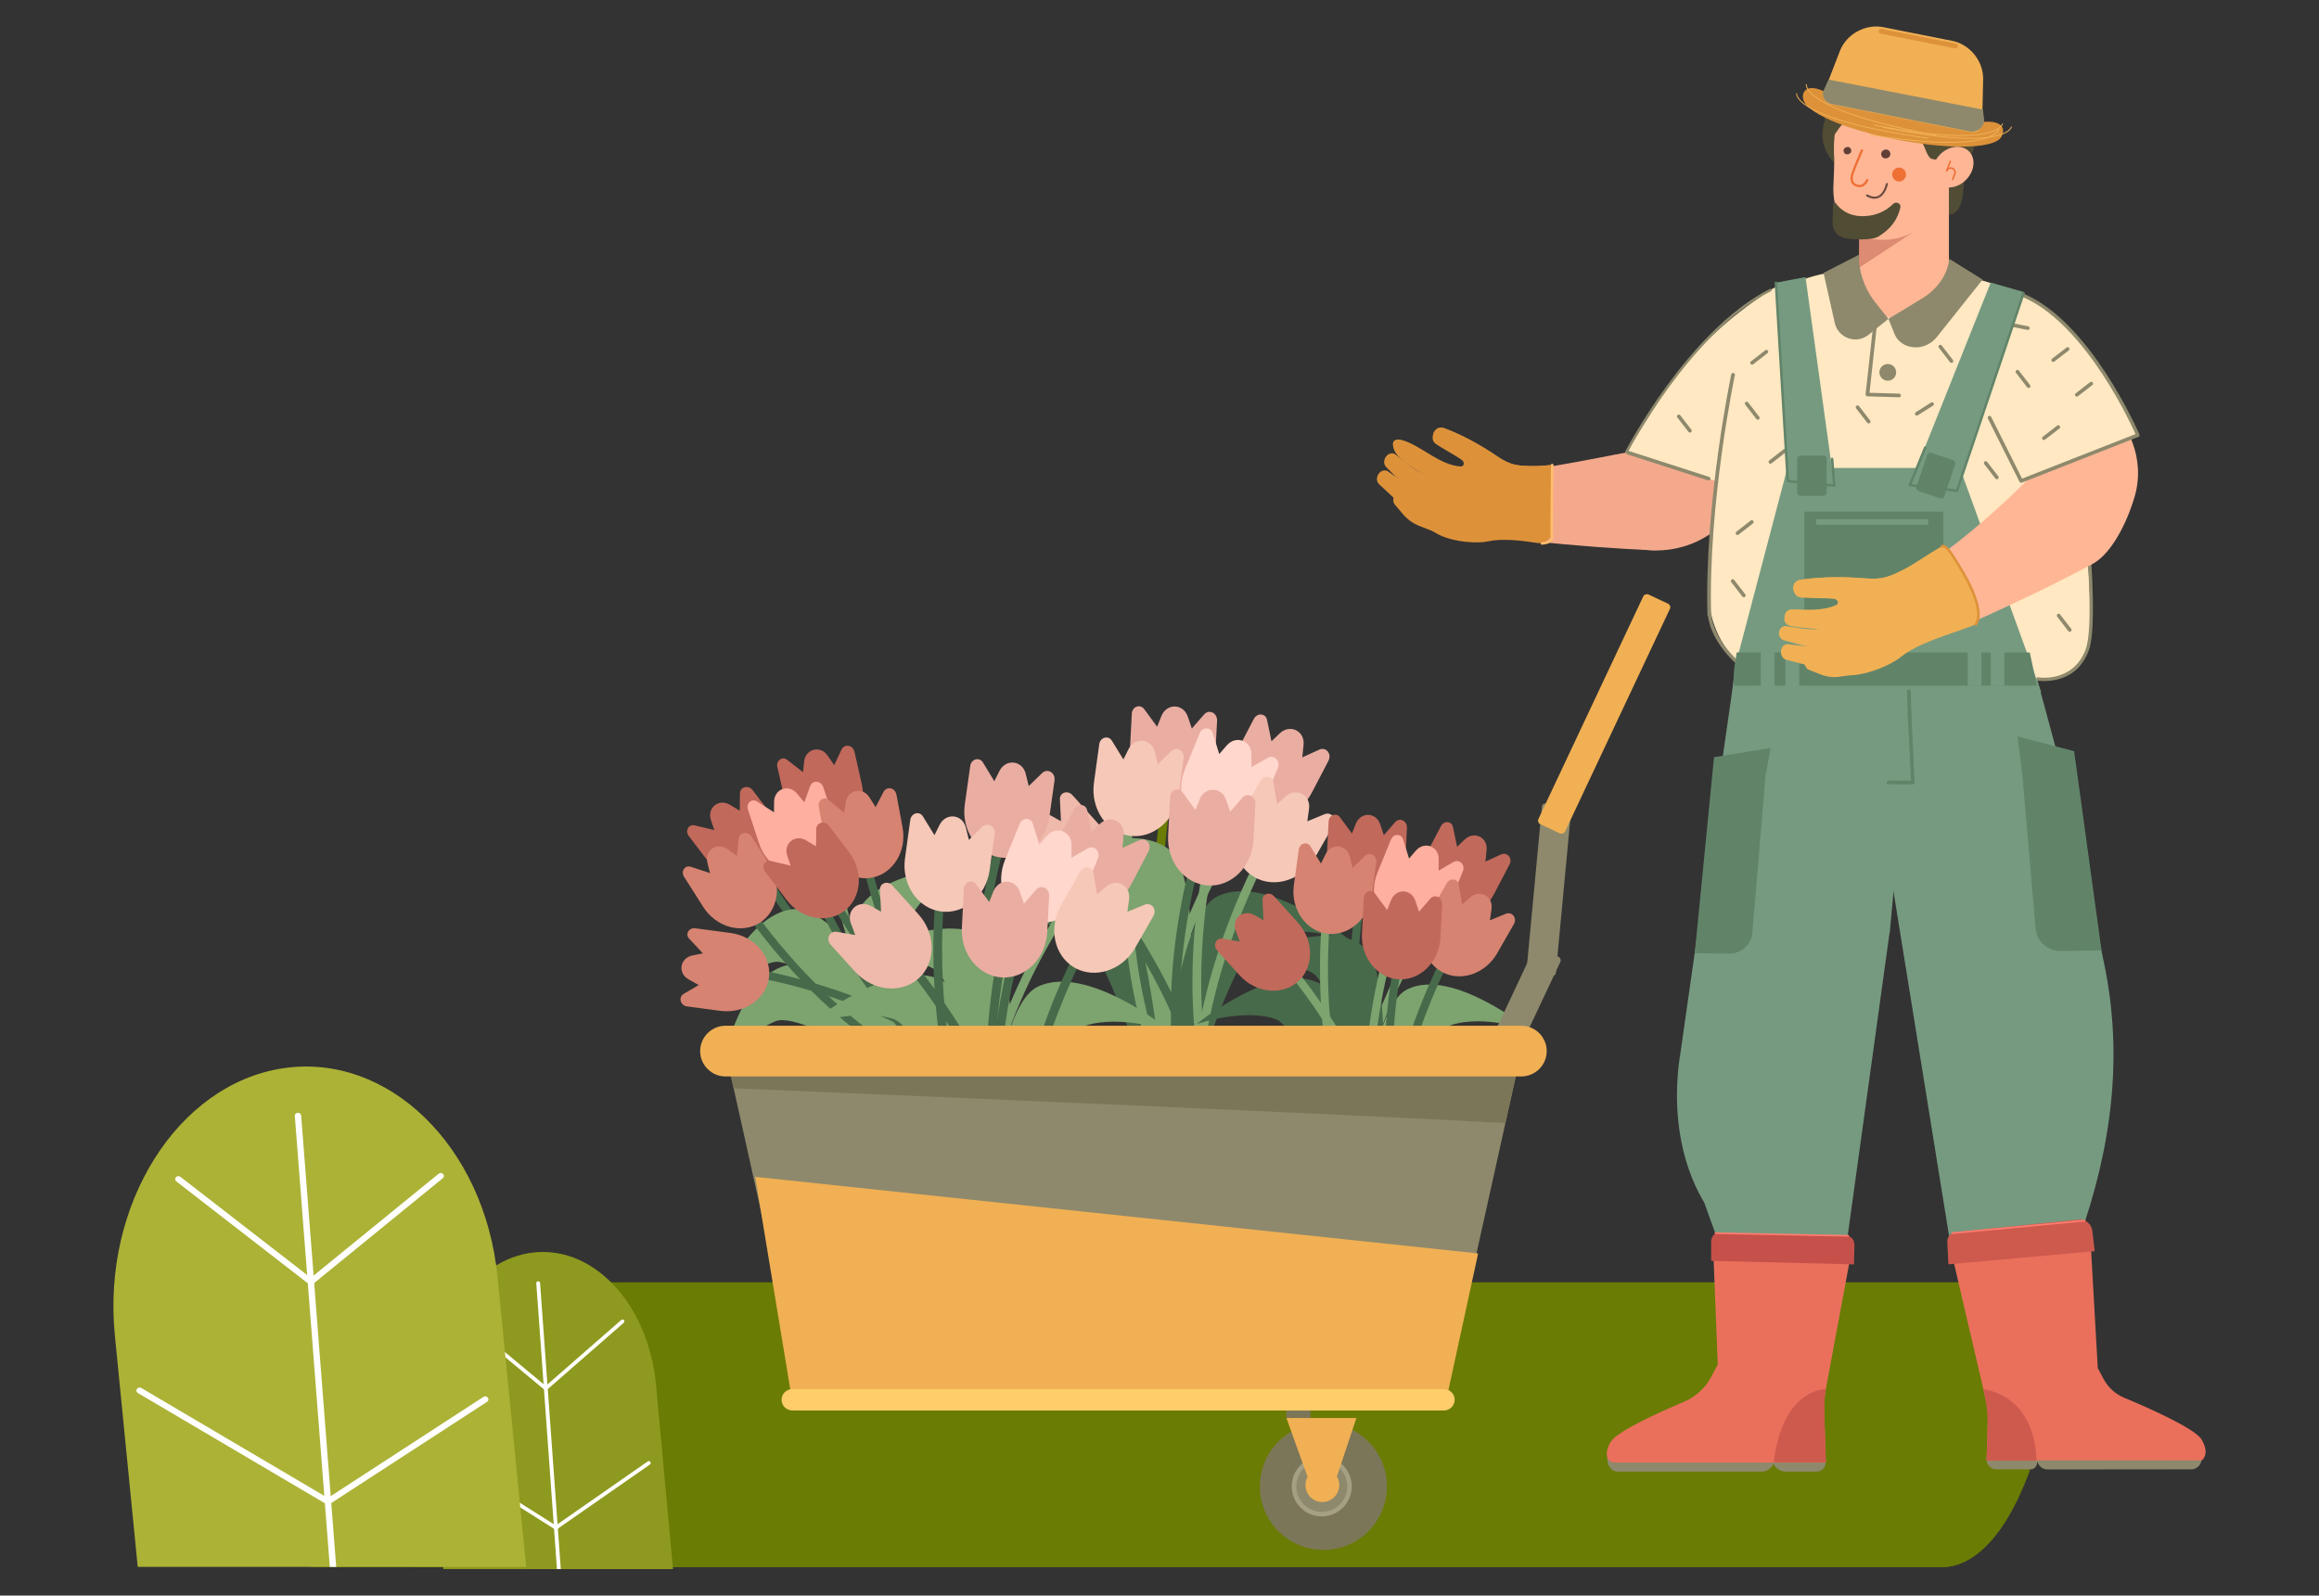 <?xml version="1.0" encoding="UTF-8"?>
<svg id="Livello_1" xmlns="http://www.w3.org/2000/svg" viewBox="0 0 526 362">
  <rect x="0" y="0" width="526" height="362" fill="#333333" stroke="none"/>
  <defs>
    <style>
      .cls-1 {
        fill: #dd8b72;
      }

      .cls-2 {
        fill: #ffaf9f;
      }

      .cls-3 {
        fill: #f1b054;
      }

      .cls-4 {
        fill: #ffd7cc;
      }

      .cls-5 {
        fill: #a59f83;
      }

      .cls-6 {
        fill: #ffbd6e;
      }

      .cls-7 {
        fill: #f6c8b8;
      }

      .cls-8 {
        fill: #618469;
      }

      .cls-9 {
        fill: #fff;
      }

      .cls-10 {
        fill: #c6504a;
      }

      .cls-11 {
        fill: #eaada2;
      }

      .cls-12 {
        fill: #6a4a3f;
      }

      .cls-13 {
        fill: #514c34;
      }

      .cls-14 {
        fill: #dd923a;
      }

      .cls-15 {
        fill: #ff7c6e;
      }

      .cls-16 {
        fill: #c1695b;
      }

      .cls-17 {
        fill: #603f36;
      }

      .cls-18 {
        fill: #ffb695;
      }

      .cls-19 {
        fill: #7da36f;
      }

      .cls-20 {
        fill: #8e991f;
      }

      .cls-21 {
        fill: #7c7659;
      }

      .cls-22 {
        fill: #769a80;
      }

      .cls-23 {
        fill: #efb9ab;
      }

      .cls-24 {
        fill: #ffe8c2;
      }

      .cls-25 {
        fill: #d68372;
      }

      .cls-26 {
        fill: #ee7035;
      }

      .cls-27 {
        fill: #ffcd69;
      }

      .cls-28 {
        fill: #8e896c;
      }

      .cls-29 {
        fill: #ea705c;
      }

      .cls-30 {
        fill: #6a7c04;
      }

      .cls-31 {
        fill: #476a4a;
      }

      .cls-32 {
        fill: #acb236;
      }

      .cls-33 {
        fill: #f4a98c;
      }

      .cls-34 {
        fill: #ce5a4e;
      }
    </style>
  </defs>
  <g>
    <path class="cls-30" d="M45.41,290.91c0,17.85,2.97,34,7.76,45.7,4.8,11.69,11.42,18.93,18.74,18.93h368.56c10.03,0,18.76-13.59,23.26-33.62,2.07-9.2,3.24-19.77,3.24-31H45.41Z"/>
    <path class="cls-30" d="M94.21,355.54h346.26c10.03,0,18.76-13.59,23.26-33.62-52.49-7.98-190.5-26.08-231.79-2.94-51.35,28.78-152.14-2.33-156.93,20.22-1.37,6.44,6.81,11.87,19.2,16.34Z"/>
  </g>
  <g>
    <path class="cls-20" d="M100.56,356l-3.07-33.31c-1.73-18.8,8.4-36.08,22.51-38.39h0c14.11-2.31,27.08,11.19,28.81,29.99l3.84,41.71h-52.1Z"/>
    <path class="cls-9" d="M126.33,356l-4.69-64.85c-.02-.24.16-.44.4-.46.24-.01.44.16.46.4l4.7,64.91h-.86Z"/>
    <path class="cls-9" d="M123.79,315.43c-.1,0-.19-.03-.27-.1l-17.77-14.76c-.18-.15-.21-.42-.06-.6.15-.18.42-.21.6-.06l17.49,14.53,17.14-14.97c.18-.15.45-.14.6.04.16.18.14.45-.04.6l-17.42,15.21c-.08.07-.18.11-.28.11Z"/>
    <path class="cls-9" d="M126.07,347.03c-.08,0-.16-.02-.23-.07l-25.26-15.96c-.2-.13-.26-.39-.13-.59.13-.2.39-.26.59-.13l25.02,15.81,20.86-14.53c.19-.13.46-.09.6.11.13.19.09.46-.11.6l-21.1,14.7c-.07.05-.16.08-.24.08Z"/>
  </g>
  <g>
    <path class="cls-32" d="M31.24,355.49l-5.19-52.55c-2.93-29.67,14.2-56.92,38.07-60.56h0c23.87-3.64,45.8,17.65,48.73,47.31l6.5,65.8H31.24Z"/>
    <path class="cls-9" d="M74.81,355.49l-7.94-102.31c-.03-.37.27-.69.67-.72.4-.02.74.25.77.62l7.95,102.41h-1.45Z"/>
    <path class="cls-9" d="M70.51,291.49c-.16,0-.33-.05-.46-.16l-30.05-23.29c-.31-.24-.35-.66-.09-.95.26-.29.71-.33,1.02-.09l29.57,22.92,28.99-23.62c.3-.24.76-.22,1.02.06.26.28.23.71-.07.95l-29.45,24c-.14.11-.31.17-.48.17Z"/>
    <path class="cls-9" d="M74.38,341.34c-.13,0-.27-.03-.39-.1l-42.71-25.19c-.34-.2-.44-.62-.22-.93.21-.32.66-.41,1-.21l42.31,24.95,35.28-22.93c.33-.21.78-.14,1.01.17.23.31.15.73-.18.94l-35.68,23.19c-.12.08-.27.12-.41.12Z"/>
  </g>
  <g>
    <g>
      <g>
        <g>
          <g>
            <path class="cls-22" d="M381.02,239.87l3.37-23.59,4.51-31.56.26-1.84,1.88-13.15,2.04-14.24.21-1.47h38.48s.07,2.77.07,2.77l.04,1.76.04,1.66.34,13.75.08,3.15.02.85-1.89,13.73-1.82,19.81-.06.15-9.47,68.55-.07.51-.05.38-1.39.05-22.81.87-4.87.18-.94-2.6-.03-.09-2.39-6.63c-5.82-9.74-7.18-21.78-5.57-33.01Z"/>
            <path class="cls-22" d="M430.87,158.46l-.61-4.44h31.79s7.62,28.14,7.62,28.14l7.59,36.43c4.4,21.1,1.68,41.61-5.5,61.93l.15.63h-29.7s-14.05-87.15-14.05-87.15l3.41-20.28-.71-15.25Z"/>
            <path class="cls-8" d="M429.69,177.93h-1.75l.02-.44c0-.23.2-.4.42-.4l5.06.02-.75-15.45c-.01-.23.16-.44.39-.44.23-.01.42.17.44.4l.77,15.9c0,.12-.04.23-.11.31-.08.08-.19.13-.3.13h-4.18v-.02Z"/>
            <path class="cls-8" d="M433.2,164.32s0,0,.02,0c.24,0,.42-.21.41-.44l-.35-10.23c0-.24-.2-.42-.44-.41-.24,0-.42.21-.41.44l.35,10.23c0,.23.2.41.43.41Z"/>
            <path class="cls-8" d="M384.4,216.28l7.85.08c2.72.03,5-2.05,5.23-4.76l2.98-35.55,1.16-6.37-12.84,2.12-4.37,44.49Z"/>
            <path class="cls-8" d="M476.68,215.63l-9.33.12c-2.93.04-5.38-2.19-5.64-5.11l-2.9-33.65-1.16-9.91,12.81,3.35,6.21,45.2Z"/>
          </g>
          <g>
            <g>
              <path class="cls-28" d="M450.64,330.3v.94c0,1.17.95,2.12,2.12,2.12h7.81c.81,0,1.47-.66,1.47-1.47v-1.59s-11.4,0-11.4,0Z"/>
              <path class="cls-28" d="M496.97,333.36l-32.55.03c-.8,0-1.55-.42-1.97-1.1l-1.21-1.98h38.12v.68c0,1.32-1.07,2.39-2.39,2.39Z"/>
            </g>
            <g>
              <path class="cls-29" d="M444.3,279.47l29.7-1.19,1.82,32.12,1.35,2.52c1.01,1.88,2.63,3.35,4.6,4.18,5.35,2.23,16.06,6.95,17.58,9.47,2.04,3.38.06,4.76.06,4.76h-48.82s.37-11.27.37-11.27l-1.09-4.9-7.68-32.91c-.32-1.38.69-2.71,2.11-2.77Z"/>
              <g>
                <g>
                  <path class="cls-34" d="M450.06,316.01c.6,2.69.86,5.44.77,8.19l-.23,7.13h.05v.07s11.24,0,11.24,0v-.07c0-.14,0-.5-.02-1.02-.12-2.14-.74-7-3.9-10.7-.86-1.01-1.92-1.94-3.2-2.69-1.36-.8-2.97-1.42-4.89-1.75,0,0,0,0,0,0l.19.85Z"/>
                  <path class="cls-34" d="M474.59,279.26l.53,4.61-33.17,2.98-.26-5.06c-.06-1.21.88-2.25,2.09-2.29l27.62-2.8c1.59-.16,3.01.98,3.2,2.57Z"/>
                </g>
                <path class="cls-15" d="M442.86,279.96s.01,0,.02,0l30-2.84c.1,0,.18-.1.17-.21,0-.1-.1-.18-.21-.17l-30,2.84c-.1,0-.18.1-.17.21,0,.1.09.17.19.17Z"/>
              </g>
            </g>
          </g>
        </g>
        <g>
          <g>
            <path class="cls-28" d="M405.01,333.88h7.01c1.16,0,2.09-.94,2.09-2.09v-.97s-12.18.04-12.18.04l.21.79c.34,1.31,1.52,2.22,2.87,2.22Z"/>
            <path class="cls-28" d="M366.93,333.88h32.67c1.15,0,2.2-.73,2.74-1.91l.78-1.72h-38.53s0,.93,0,.93c0,1.49,1.05,2.7,2.35,2.7Z"/>
          </g>
          <path class="cls-29" d="M365.4,327.07c1.44-2.38,11.06-6.71,16.63-9.07,2.59-1.1,4.73-3.05,6.06-5.53l1.54-2.87h0s-1.07-27.11-1.07-27.11h31.47c.06.34.06.7-.01,1.06l-5.86,31.5-.47,2.77.45,13.94v.07s-47.94,0-47.94,0c-.8,0-1.5-.55-1.67-1.33-.17-.77-.08-1.9.85-3.44Z"/>
          <g>
            <path class="cls-34" d="M402.36,331.77h11.79s-.36-11.14-.36-11.14c-.06-1.87.07-3.73.38-5.57h0c-.43.05-.84.12-1.24.22-1.62.38-2.99,1.09-4.16,2.01-1.01.8-1.86,1.75-2.58,2.79-.17.25-.34.5-.49.76-2.26,3.68-3.02,8.09-3.25,9.99-.03.26-.05.46-.07.62h0c-.02.21-.03.33-.03.33Z"/>
            <g>
              <path class="cls-10" d="M389.29,279.75l16.43.39,12.65.14c1.48.02,2.3.89,2.26,2.37l-.11,4.21-32.39-.8v-4.43c0-.83.47-1.54,1.16-1.88Z"/>
              <path class="cls-15" d="M419.23,280.57c.1,0,.19-.08.19-.19,0-.11-.08-.19-.19-.19l-30.13-.6h0c-.1,0-.19.08-.19.19,0,.11.08.19.19.19l30.13.6h0Z"/>
            </g>
          </g>
        </g>
      </g>
      <g>
        <g>
          <path class="cls-13" d="M441.35,48.6s2.24.8,3.36-2.24c1.12-3.04.17-6.61,2.33-11,2.16-4.39,1.98-11.77-1.77-14.8-3.75-3.04-3.99,3.12-3.99,3.12l-1.12,8.23,1.2,16.7Z"/>
          <path class="cls-13" d="M435.06,42.12l-14.8-2.78c-4.26-.8-7.57-5.74-6.77-10l2.54-10.2c1.18-6.3,7.31-10.49,13.61-9.31l11.09,2.08c1.08.2,1.79,1.25,1.59,2.32l-4.94,26.29c-.2,1.08-1.25,1.79-2.32,1.59Z"/>
          <g>
            <g>
              <path class="cls-18" d="M442.06,35.59v27.19c0,5.53-4.48,10.01-10.01,10.01h-.5c-5.4,0-9.78-4.38-9.78-9.78v-27.42h20.29Z"/>
              <polygon class="cls-1" points="433.61 51.58 433.61 52.89 421.63 60.79 421.75 51.58 433.61 51.58"/>
            </g>
            <path class="cls-18" d="M424.65,54.19l-.83-.15c-5.77-1.04-8.28-6.4-7.95-12.13.11-1.91.13-3.38.19-5.83,0,0-1.56-15.24,8.37-17.7,1.87-.46,3.02-.54,4.74-.23l4.17.75c6.44,1.16,10.77,7.38,9.61,13.82l-1.8,10c-1.38,7.69-8.81,12.85-16.5,11.47Z"/>
          </g>
          <g>
            <g>
              <path class="cls-26" d="M429.36,38.85c-.41.77-.12,1.72.64,2.14s1.72.12,2.14-.64.12-1.72-.64-2.14-1.72-.12-2.14.64Z"/>
              <g>
                <g>
                  <path class="cls-17" d="M428.73,34.64c.38,1.26-1.61,1.86-1.99.6-.38-1.25,1.59-1.9,1.99-.6Z"/>
                  <path class="cls-17" d="M419.87,33.94c.32,1.06-1.35,1.56-1.67.5-.32-1.05,1.34-1.6,1.67-.5Z"/>
                </g>
                <path class="cls-26" d="M421.77,42.47c-.12,0-.24-.01-.37-.04-1.62-.32-1.72-1.51-1.64-2.38.07-.86,2.1-5.51,2.33-6.04.06-.13.21-.19.34-.13.13.06.19.21.13.34-.89,2.04-2.24,5.29-2.29,5.87-.07.81.03,1.59,1.23,1.83,1.17.23,1.75-1.09,1.78-1.14.06-.13.21-.19.34-.14.13.06.19.21.14.34-.23.55-.92,1.49-1.98,1.49Z"/>
              </g>
            </g>
            <path class="cls-12" d="M425.05,45.07c.41.02.8-.05,1.16-.22,1.55-.73,1.98-2.97,2-3.06.02-.13-.06-.25-.19-.27-.13-.02-.25.06-.27.19,0,.02-.41,2.1-1.74,2.73-.67.31-1.47.21-2.4-.3-.11-.06-.25-.02-.32.09s-.02.25.09.32c.59.33,1.15.51,1.66.54Z"/>
          </g>
          <path class="cls-13" d="M441.61,12.37l-5.33,12.56,1.28,10.17c-.08.44.2.86.61.94l3.66.72c.41.08.82-.21.89-.64l5.67-6.17c2.32-8.95-4-17.58-6.78-17.58h0Z"/>
          <g>
            <path class="cls-18" d="M445.88,40.86c-2.01,1.97-4.92,2.24-6.51.62-1.59-1.62-1.25-4.54.75-6.5,2.01-1.96,4.92-2.24,6.51-.62s1.25,4.54-.75,6.5Z"/>
            <g>
              <path class="cls-26" d="M441.56,38.82s-.02,0-.04,0c-.09-.03-.13-.13-.1-.22l.8-2.08c.03-.09.13-.13.22-.1.09.03.13.13.1.22l-.8,2.08c-.03.08-.11.12-.19.11Z"/>
              <path class="cls-26" d="M442.87,40.89s-.02,0-.04,0c-.09-.03-.13-.13-.1-.22l.49-1.26c.16-.42-.05-.9-.47-1.06-.42-.16-.9.05-1.06.47-.03.09-.13.13-.22.1-.09-.03-.13-.13-.1-.22.23-.6.91-.9,1.51-.67.29.11.52.33.65.62.13.29.13.6.02.89l-.49,1.26c-.03.08-.11.12-.19.11Z"/>
            </g>
          </g>
          <path class="cls-13" d="M440.7,19.67s-15.34-16.5-25.6,3.08c-1.05,1.99-.99,4.32-1.54,6-.61,1.86,1.73,3.15,2.76,1.52,1.96-3.09,4.71-5.54,7.86-1.59,4.92,6.17,9.88-1.94,12.49,5.11,3.27,8.85,4.03-14.12,4.03-14.12Z"/>
          <path class="cls-13" d="M415.77,46.26c0-.28.43-.41.61-.17,0,0,0,0,0,0,1.11,1.52,3.07,3.05,6.41,2.95,3.11-.09,5.24-1.41,6.63-2.78.65-.64,1.83-.08,1.63.78-.97,4.27-4.01,5.99-5.08,6.69-.88.57-4.22.76-7,.42-1.92-.24-3.33-1.72-3.3-3.44l.1-4.46Z"/>
          <g>
            <g>
              <path class="cls-14" d="M441.83,30.7c.57-.38,1.2-.75,1.87-1.1,4.24-2.18,8.82-2.64,10.23-1.04.33.38.46.84.4,1.35-.19,1.69-2.23,2.73-4.38,2.33l-8.13-1.54Z"/>
              <path class="cls-14" d="M412.23,25.1c-2.14-.41-3.67-2.12-3.22-3.77.13-.5.42-.88.87-1.11,1.9-.98,6,1.13,9.15,4.71.5.57.95,1.14,1.34,1.71l-8.13-1.54Z"/>
            </g>
            <path class="cls-14" d="M454.08,30.7c-.78,3-11.07,3.39-23.35,1.07-12.28-2.32-21.93-6.48-21.56-9.56l44.91,8.49Z"/>
            <path class="cls-3" d="M426.48,28.75c18.64,3.52,24.8,1.86,26.82.52.94-.62,1.03-1.19,1.04-1.22l-.21-.03.11.02-.11-.02s-.1.53-.98,1.1c-2.06,1.34-8.44,3-28.04-.85l-.04.2c.48.09.95.19,1.41.27Z"/>
            <path class="cls-3" d="M424.26,30.68c19.87,3.19,26.21,1.25,28.23-.19.91-.65.99-1.23.99-1.25l-.21-.03h.11s-.11,0-.11,0c0,0-.08.53-.93,1.13-2,1.41-8.31,3.3-28.04.14l-.03.2Z"/>
            <path class="cls-3" d="M429.64,29.49c17.73,3.35,23.68,1.76,25.67.47.94-.61,1.04-1.19,1.05-1.21l-.21-.03.11.02-.11-.02s-.1.53-.99,1.09c-2.07,1.32-8.46,2.95-28.04-1.02l-.04.2c.88.18,1.74.35,2.56.5Z"/>
            <path class="cls-3" d="M439.09,30.81s.06.01.09.02l.04-.2s-.06-.01-.09-.02c-21.8-4.12-27.46-8.2-28.88-10.26-.53-.77-.44-1.21-.43-1.21l-.21-.05s-.12.53.47,1.37c1.45,2.09,7.14,6.22,29.03,10.36Z"/>
            <path class="cls-3" d="M415.17,23.64l32.04,6.36c1.28.25,2.36-.73,2.39-2.16l.22-9.84c.09-4.17-3.06-7.95-7-8.73l-15.69-3.11c-3.94-.78-8.3,1.52-9.8,5.4l-3.55,9.18c-.51,1.33.1,2.65,1.38,2.91Z"/>
            <path class="cls-14" d="M426.53,7.62l16.93,3.36c.28.06.55-.13.61-.41v-.06c.07-.28-.12-.55-.4-.61l-16.93-3.36c-.28-.06-.55.13-.61.41v.06c-.07.28.12.55.4.61Z"/>
            <path class="cls-28" d="M415.34,23.58l31.44,6.24c1.59.32,3.11-.8,3.29-2.41l-.3-2.54-35.02-6.81-1.18,2.61c-.38,1.3.44,2.65,1.77,2.92Z"/>
            <path class="cls-3" d="M437.4,31.47s.06,0,.09.01l.03-.2s-.06,0-.09-.01c-21.9-3.09-27.76-6.88-29.31-8.87-.58-.75-.51-1.21-.51-1.22l-.21-.04s-.09.53.53,1.35c1.54,2.02,7.43,5.88,29.48,8.99Z"/>
          </g>
        </g>
        <g>
          <g>
            <g>
              <g>
                <path class="cls-33" d="M366.47,106.34l5.41,18.21s17.93,4.22,26.08-17.08c8.23-21.5,3.3-40.31,3.3-40.31l-34.79,39.18Z"/>
                <path class="cls-33" d="M348.31,106.4c5.18-.84,11.03-1.88,17.46-3.15,8.52-1.69,13.69-2.22,17.01-1.73v14.68c0,4.86-3.52,8.76-7.77,8.62-8.32-.28-17.97-1.07-26.7-1.95v-16.46Z"/>
                <path class="cls-24" d="M406.63,64.32c-1.78-.06-3.53.49-5.03,1.46-4.09,2.65-15.73,10.58-23.52,22.38-9.84,14.9-8.8,14.53-8.8,14.53l32.06,10.4s22.11-48.24,5.29-48.77Z"/>
                <path class="cls-28" d="M383.32,98.15c-.12,0-.25-.06-.33-.16l-2.53-3.27c-.14-.18-.11-.44.07-.58.18-.14.44-.11.58.07l2.53,3.27c.14.18.11.44-.07.58-.08.06-.17.09-.25.09Z"/>
                <path class="cls-28" d="M387.56,109.01s-.09,0-.13-.02l-18.28-5.9c-.22-.07-.34-.31-.27-.52.07-.22.3-.34.52-.27l18.28,5.9c.22.07.34.31.27.52-.06.18-.22.29-.4.29Z"/>
                <g>
                  <g>
                    <g>
                      <path class="cls-14" d="M318.04,99.85c4.4,1.27,8.44,5.7,13.31,5.98.71.04.93-.96.24-1.46-1.54-1.12-4.16-2.46-5.84-3.6-.98-.66-.9-1.53-.59-2.65,0,0,0,0,0,0,.22-.33.36-.62.73-.81.64-.32.96-.42,1.71-.15,4.2,1.56,8.38,3.91,11.89,6.3,3.07,2.09,4.55,2.23,8.04,2.28,1.38.02,2.95-.11,4.52-.26v14.92c0,1.73-1.54,3.06-3.26,2.8-3.91-.59-8.03-1.09-11.36-.36-2.35.52-10.04.3-13.58-3.28l4.81-9.2-1.43-.71c-.05-.03-.12-.07-.21-.1l-.42-.21-.02.04c-.09-.03-.19-.06-.29-.09,0,0-8.79-3.94-10.05-7.16-1.26-3.22,1.79-2.28,1.79-2.28Z"/>
                      <path class="cls-14" d="M327.61,97.16c4.22,1.57,8.38,3.91,11.9,6.31,3.08,2.1,4.54,2.22,8.04,2.28,1.38.03,2.95-.11,4.52-.26v3.59c-5.77.17-11.74-.64-16.04-3.49-3.89-2.57-7.36-4.83-10.19-8.31.77-.27,1.02-.4,1.77-.12Z"/>
                    </g>
                    <path class="cls-14" d="M330.15,109.84l-3.79-1.21-1.89-.61-.46-.15c-.14-.04-.28-.09-.42-.14-.28-.1-.55-.2-.82-.32-.54-.23-1.07-.5-1.58-.81-.26-.15-.51-.31-.75-.48-.12-.08-.24-.17-.37-.26-.12-.09-.23-.17-.37-.28l-3.15-2.45c-.67-.52-1.66-.28-2.22.52-.52.75-.48,1.74.06,2.29l2.83,2.86c.11.11.25.25.38.38.13.12.27.25.4.37.27.25.55.48.84.71.58.45,1.18.87,1.81,1.25.31.19.64.36.96.53.16.08.33.17.49.24l.46.22,1.79.84,3.59,1.69c1.2.56,2.71-.12,3.39-1.52.67-1.4.24-3-.95-3.57-.08-.04-.16-.07-.25-.1Z"/>
                    <path class="cls-14" d="M327.95,112.47l-3.65-.9-1.82-.45-.44-.11c-.13-.03-.26-.07-.4-.1-.26-.07-.52-.16-.78-.25-.51-.18-1.02-.4-1.51-.66-.24-.13-.48-.26-.72-.41-.12-.07-.23-.15-.35-.22-.12-.08-.23-.15-.36-.25l-3.06-2.16c-.69-.48-1.68-.21-2.21.62-.49.77-.42,1.74.14,2.26l2.76,2.57c.11.1.24.22.37.34.13.11.26.23.4.34.27.22.55.43.83.64.57.4,1.16.77,1.78,1.09.31.16.63.31.95.45.16.07.32.14.49.2l.45.18,1.74.69,3.47,1.38c1.23.49,2.72-.27,3.33-1.71.61-1.43.1-2.99-1.13-3.48-.08-.03-.18-.06-.27-.09Z"/>
                    <path class="cls-14" d="M327.95,115.64l-2.75-.51-1.37-.26c-.25-.05-.4-.07-.58-.11-.17-.04-.35-.09-.52-.14-.34-.11-.67-.25-.99-.43-.16-.09-.32-.18-.47-.29-.08-.05-.15-.11-.23-.16l-.11-.09-.13-.11-2.15-1.76c-.65-.54-1.65-.32-2.23.47-.52.72-.52,1.67-.03,2.24l1.83,2.16.12.14.14.16c.09.1.19.2.29.3.2.2.4.39.62.57.43.36.9.68,1.39.96.25.14.5.26.76.38.25.11.55.22.74.3l1.29.5,2.58,1c1.24.48,2.73-.3,3.33-1.74.6-1.44.08-2.99-1.16-3.47-.12-.04-.25-.08-.37-.1Z"/>
                  </g>
                  <path class="cls-6" d="M349.76,123.59s.02,0,.02,0c1.24-.1,2.05-.47,2.39-1.08.31-.56.13-1.13.06-1.32l.13-15.7c0-.16-.13-.29-.28-.29h0c-.16,0-.28.13-.29.28l-.13,15.76s0,.09.03.13c0,0,.22.46-.02.86-.25.43-.92.7-1.94.79-.16.01-.27.15-.26.31.01.15.14.26.28.26Z"/>
                </g>
                <path class="cls-28" d="M368.88,102.85c.1,0,.2-.06.25-.15.04-.07,3.62-6.95,9.42-14.87,5.34-7.3,13.69-17.01,23.17-21.78.14-.07.2-.24.13-.38-.07-.14-.24-.2-.38-.13-9.59,4.83-18.01,14.61-23.38,21.96-5.82,7.96-9.42,14.87-9.46,14.94-.07.14-.02.31.12.39.04.02.09.03.13.03Z"/>
              </g>
              <g>
                <g>
                  <g>
                    <path class="cls-24" d="M389.7,108.61c.84-6.15,1.92-12.25,3.29-17.96,2.12-8.87,4.27-16.76,8.04-22.41,1.51-2.26,5.29-4.06,9.35-5.3.78-.24,1.6-.46,2.46-.66,1.44-.34,2.98-.62,4.59-.84h.01c.75-.1,1.47.39,1.77,1.21.75,2,1.32,2.87,1.63,3.54,2.53,5.52,15.1,11.88,25.6-2.12.42-.56,1.97-.79,2.17-.73,1.44.39,2.39.69,3.75,1.16,9.23,3.23,13.44,7.97,15.65,15.33,3.26,10.83,5.17,36.39,6.27,59.95,1.11,17.32-12.33,14.23-12.33,14.23l-52.06,2.77c-12.82,0-23.02-10.84-22.3-23.72.47-8.42,1.15-17.52,2.1-24.45Z"/>
                    <path class="cls-28" d="M423.86,96.07c-.12,0-.25-.06-.33-.16l-2.52-3.27c-.14-.18-.11-.44.07-.58.18-.14.44-.11.58.07l2.52,3.27c.14.18.11.44-.07.58-.07.06-.16.09-.25.09Z"/>
                    <path class="cls-28" d="M399.55,144.16c-.12,0-.25-.06-.33-.16l-2.52-3.27c-.14-.18-.11-.44.07-.58.18-.14.44-.11.58.07l2.52,3.27c.14.18.11.44-.07.58-.08.06-.16.09-.25.09Z"/>
                    <path class="cls-28" d="M435.89,115.71c-.12,0-.25-.06-.33-.16-.14-.18-.11-.44.07-.58l3.25-2.53c.18-.14.44-.11.58.07s.11.44-.07.58l-3.25,2.53c-.08.06-.16.09-.25.09Z"/>
                    <path class="cls-28" d="M413.04,123.62c-.12,0-.25-.06-.33-.16-.14-.18-.11-.44.07-.58l3.25-2.53c.18-.14.44-.11.58.07.14.18.11.44-.07.58l-3.25,2.53c-.08.06-.16.09-.25.09Z"/>
                    <path class="cls-28" d="M426.72,131.21c-.12,0-.25-.06-.33-.16-.14-.18-.11-.44.07-.58l3.25-2.53c.18-.14.44-.11.58.07.14.18.11.44-.07.58l-3.25,2.53c-.08.06-.16.09-.25.09Z"/>
                    <path class="cls-28" d="M442.63,82.33c-.12,0-.25-.06-.33-.16l-2.52-3.27c-.14-.18-.11-.44.07-.58.18-.14.44-.11.58.07l2.52,3.27c.14.18.11.44-.07.58-.08.06-.16.09-.25.09Z"/>
                    <g>
                      <g>
                        <g>
                          <path class="cls-28" d="M401.57,105.21c-.12,0-.25-.06-.33-.16-.14-.18-.11-.44.07-.58l3.25-2.53c.18-.14.44-.11.58.07.14.18.11.44-.07.58l-3.25,2.53c-.08.06-.16.09-.25.09Z"/>
                          <g>
                            <path class="cls-28" d="M398.71,95.23c-.12,0-.25-.06-.33-.16l-2.52-3.27c-.14-.18-.11-.44.07-.58.18-.14.44-.11.58.07l2.52,3.27c.14.18.11.44-.07.58-.08.06-.16.09-.25.09Z"/>
                            <path class="cls-28" d="M397.41,82.74c-.12,0-.25-.06-.33-.16-.14-.18-.11-.44.07-.58l3.25-2.53c.18-.14.44-.11.58.07.14.18.11.44-.07.58l-3.25,2.53c-.08.06-.16.09-.25.09Z"/>
                          </g>
                        </g>
                        <path class="cls-28" d="M394.1,121.38c-.12,0-.25-.06-.33-.16-.14-.18-.11-.44.07-.58l3.25-2.53c.18-.14.44-.11.58.07.14.18.11.44-.07.58l-3.25,2.53c-.08.06-.16.09-.25.09Z"/>
                      </g>
                      <path class="cls-28" d="M395.54,135.51c-.12,0-.25-.06-.33-.16l-2.52-3.27c-.14-.18-.11-.44.07-.58.18-.14.44-.11.58.07l2.52,3.27c.14.18.11.44-.07.58-.08.06-.16.09-.25.09Z"/>
                    </g>
                    <path class="cls-28" d="M434.36,93.83c.01-.12.08-.24.19-.31l3.48-2.2c.19-.12.45-.06.57.13.12.19.06.45-.13.57l-3.48,2.2c-.19.12-.45.06-.57-.13-.05-.08-.07-.17-.06-.26Z"/>
                  </g>
                  <g>
                    <path class="cls-28" d="M452.93,108.73c-.12,0-.25-.06-.33-.16l-2.52-3.27c-.14-.18-.11-.44.07-.58.18-.14.44-.11.58.07l2.52,3.27c.14.18.11.44-.07.58-.08.06-.16.09-.25.09Z"/>
                    <path class="cls-28" d="M469.47,143.34c-.12,0-.25-.05-.33-.16l-2.52-3.27c-.14-.18-.11-.44.07-.58.18-.14.44-.11.58.07l2.52,3.27c.14.18.11.44-.07.58-.08.06-.16.09-.25.09Z"/>
                  </g>
                </g>
                <path class="cls-28" d="M463.64,154.52c2.69,0,7.73-.84,10.08-6.74,3.33-8.37-2.66-53.26-2.92-55.17l-.75.1c.06.47,6.22,46.61,2.97,54.79-3.03,7.63-10.92,6.16-11,6.14l-.15.75s.71.13,1.77.13Z"/>
              </g>
              <path class="cls-28" d="M392.7,84.94c.05-.22.27-.37.49-.32.22.05.37.27.32.49-.07.31-6.07,28.95-5.39,54.2.61,5.8,6.03,10.55,6.09,10.6.16.14.18.38.04.54-.08.09-.18.13-.29.13-.09,0-.18-.03-.25-.09-.25-.21-5.5-4.81-6.31-10.71-.03-.04-.07-.09-.11-.13-.73-25.44,5.33-54.4,5.4-54.72Z"/>
            </g>
            <g>
              <path class="cls-28" d="M430.74,90.13h-.01l-7.17-.21c-.12,0-.23-.05-.3-.14-.08-.09-.11-.2-.1-.32l1.69-15.39c.03-.23.23-.39.46-.37.23.02.39.23.37.46l-1.64,14.95,6.72.2c.23,0,.41.2.4.43,0,.23-.19.4-.42.4Z"/>
              <circle class="cls-28" cx="428.19" cy="84.48" r="1.9"/>
              <g>
                <path class="cls-28" d="M442.13,58.74s-.19,5.4-6.27,9.04l-7.52,4.56,1.35,3.36c.81,2.03,2.75,3.11,4.86,3.11,1.88,0,3.64-.92,4.81-2.4l10.34-12.98-7.55-4.7Z"/>
                <path class="cls-28" d="M413.62,61.91l2.54,11.33c.75,3.47,4.89,4.94,7.66,2.72l4.52-3.62-2.98-3.72c-4.1-5.22-3.73-10.81-3.73-10.81l-8.01,4.1Z"/>
              </g>
            </g>
          </g>
          <g>
            <g>
              <g>
                <polygon class="cls-22" points="392.93 157.42 410.69 158.46 433.38 156.43 447.97 158.36 463 157.05 462.01 154.31 460.4 149.86 444.55 106.17 405.42 106.17 393.92 149.86 393.42 151.78 393.2 154.31 393.09 155.57 393.09 155.58 392.93 157.42"/>
                <g>
                  <path class="cls-8" d="M440.79,116.07v21.95c0,1.26-1.24,2.29-2.76,2.29h-26.02c-1.52,0-2.76-1.03-2.76-2.29v-21.95h31.55Z"/>
                  <rect class="cls-22" x="411.95" y="117.8" width="25.4" height="1.26" rx=".18" ry=".18" transform="translate(849.29 236.86) rotate(-180)"/>
                </g>
              </g>
              <g>
                <polygon class="cls-8" points="393.2 155.56 462.01 155.56 460.4 148.03 393.92 148.03 393.42 151.28 393.2 155.56"/>
                <g>
                  <rect class="cls-22" x="451.54" y="147.06" width="3.09" height="8.5" transform="translate(906.17 302.62) rotate(-180)"/>
                  <rect class="cls-22" x="446.32" y="147.06" width="3.09" height="8.5" transform="translate(895.74 302.62) rotate(-180)"/>
                </g>
                <g>
                  <rect class="cls-22" x="399.39" y="147.45" width="3.09" height="10.04" transform="translate(801.87 304.94) rotate(-180)"/>
                  <rect class="cls-22" x="404.99" y="147.45" width="3.09" height="10.04" transform="translate(813.08 304.94) rotate(-180)"/>
                </g>
              </g>
            </g>
            <g>
              <g>
                <g>
                  <path class="cls-18" d="M479.7,89.92c-1.25-.13-15.37,14.44-18.58,17.7-.41.42-.82.83-1.22,1.23-15.48,15.5-27.93,22.79-34.11,26.79l6.66,11.94c5.71-2.35,25.29-10.55,42.2-19.64,4.18-2.25,7.78-9.15,9.58-15.44,1.15-4,.91-8.28-.57-12.17l-3.95-10.4Z"/>
                  <path class="cls-24" d="M454.86,65.46c-4.76-1.57-8.82,1.27-8.82,6.36v20.54c0,4.79,2.25,9.31,6.1,12.06.02.01.04.03.06.04,1.46,1.04,2.93,1.98,4.38,2.79,1.07.6,2.12,1.14,3.14,1.6l25.01-9.91c-.74-1.08-9.29-26.72-29.87-33.5Z"/>
                  <path class="cls-28" d="M484.93,99.13s.1,0,.15-.03c.19-.08.28-.31.2-.5-.03-.07-2.93-6.79-7.73-14.1-4.44-6.77-11.47-15.45-19.73-18.32-.2-.07-.42.04-.49.23-.07.2.04.42.23.49,8.05,2.81,14.97,11.35,19.34,18.02,4.76,7.25,7.64,13.92,7.66,13.99.06.14.2.23.35.23Z"/>
                </g>
                <path class="cls-28" d="M484.72,98.35l-26.07,10.24-7-14c-.1-.21-.35-.29-.56-.19s-.29.35-.19.56l7.17,14.34c.07.14.22.23.37.23.05,0,.1,0,.15-.03l26.44-10.38c-.13-.24-.24-.49-.32-.77Z"/>
                <g>
                  <path class="cls-28" d="M460.13,88.02c-.12,0-.25-.06-.33-.16l-2.53-3.27c-.14-.18-.11-.44.07-.58.18-.14.44-.11.58.07l2.53,3.27c.14.18.11.44-.07.58-.08.06-.17.09-.25.09Z"/>
                  <path class="cls-28" d="M460.23,74.76c-.09.08-.22.12-.35.09l-4.05-.81c-.23-.05-.37-.26-.33-.49.05-.23.26-.37.49-.33l4.05.81c.23.05.37.26.33.49-.02.09-.07.17-.13.23Z"/>
                  <path class="cls-28" d="M465.72,82.12c-.12,0-.25-.06-.33-.16-.14-.18-.11-.44.07-.58l3.27-2.53c.18-.14.44-.11.58.07.14.18.11.44-.07.58l-3.27,2.53c-.08.06-.17.09-.25.09Z"/>
                  <path class="cls-28" d="M463.61,99.83c-.12,0-.25-.06-.33-.16-.14-.18-.11-.44.07-.58l3.27-2.53c.18-.14.44-.11.58.07.14.18.11.44-.07.58l-3.27,2.53c-.08.06-.17.09-.25.09Z"/>
                  <path class="cls-28" d="M471.07,89.98c-.12,0-.25-.06-.33-.16-.14-.18-.11-.44.07-.58l3.27-2.53c.18-.14.44-.11.58.07.14.18.11.44-.07.58l-3.27,2.53c-.08.06-.17.09-.25.09Z"/>
                </g>
              </g>
              <g>
                <g>
                  <g>
                    <path class="cls-3" d="M404.74,140.3c0-1.33.65-2.11,1.97-2.06,3.37.11,6.85.35,9.8-.98.69-.31.37-1.29-.53-1.39-2.03-.23-5.19-.12-7.36-.29-1.27-.1-1.64-.9-1.93-2.02,0,0,0,0,0-.01.04-.4.02-.72.27-1.07.43-.59.69-.84,1.53-.96,4.76-.69,9.91-.68,14.45-.31,3.97.33,5.43-.28,8.74-1.93,2.64-1.32,5.66-3.55,8.3-5.02.89-.5,1.56-.18,2.08.47.35.43,1,1.4,1.17,1.75,1.26,2.48,9.14,13.59,4,15.55-5.14,1.96-12.15,3.79-16.19,7.11-1.95,1.6-9.29,5.17-14.47,3.77l-.24-10.38-1.72.08c-.07,0-.15,0-.25.01l-.5.02v.05c-.1.02-.2.04-.32.06,0,0-3.74-.06-7.27-.71-1.74-.32-1.55-1.74-1.55-1.74Z"/>
                    <path class="cls-3" d="M406.9,132.49c4.46,1.65,8.9,1.93,13.89,2.27,7.54.52,16.05-3.79,22.42-8.27-.31-.54-.69-1.26-1.1-1.74-.62-.72-1.2-.97-2.1-.48-2.67,1.45-5.66,3.7-8.31,5.02-3.32,1.65-4.76,2.26-8.74,1.93-4.55-.37-9.68-.38-14.46.31-.85.12-1.02.36-1.6.97Z"/>
                  </g>
                  <g>
                    <path class="cls-3" d="M419.72,141.35l-3.75.72-1.88.36-.46.09c-.14.03-.28.05-.42.07-.28.04-.56.08-.84.11-.56.06-1.13.08-1.7.06-.29,0-.57-.02-.86-.05-.14-.01-.29-.03-.43-.04-.14-.02-.28-.03-.44-.06l-3.79-.56c-.8-.12-1.53.51-1.63,1.41-.09.84.4,1.61,1.12,1.81l3.71,1.02c.15.04.33.09.5.13.17.04.34.08.51.12.34.08.69.14,1.04.19.7.11,1.4.17,2.1.19.35.01.71,0,1.06,0,.18,0,.35-.01.53-.03l.49-.03,1.9-.13,3.81-.25c1.27-.08,2.23-1.31,2.14-2.74-.09-1.43-1.19-2.52-2.46-2.44-.09,0-.17.02-.25.03Z"/>
                    <path class="cls-3" d="M419.1,144.63l-3.49.98-1.74.49-.42.12c-.13.04-.25.07-.38.1-.26.06-.51.12-.77.16-.52.09-1.04.14-1.57.15-.26,0-.53,0-.8,0-.13,0-.27-.02-.4-.02-.13-.01-.26-.02-.42-.04l-3.58-.41c-.81-.09-1.51.63-1.57,1.61-.06.91.46,1.73,1.18,1.91l3.53.92c.14.04.31.08.47.12.16.04.33.07.49.1.33.06.66.12.99.16.67.08,1.34.11,2.01.1.34,0,.67-.03,1.01-.06.17-.02.34-.03.5-.06l.46-.06,1.78-.24,3.56-.47c1.27-.17,2.16-1.56,2-3.11-.16-1.55-1.32-2.67-2.58-2.5-.09.01-.18.03-.27.05Z"/>
                    <path class="cls-3" d="M420.59,147.4l-2.55.88-1.27.44c-.24.08-.37.13-.54.18-.16.05-.33.09-.5.13-.34.07-.68.1-1.03.1-.18,0-.35,0-.53-.03-.09,0-.18-.02-.27-.03l-.13-.02-.16-.03-2.64-.5c-.8-.15-1.54.51-1.65,1.49-.1.88.35,1.71,1.02,1.98l2.55,1,.16.06.19.07c.13.04.26.09.39.13.26.08.52.14.79.2.53.11,1.07.16,1.62.17.27,0,.54-.01.82-.04.27-.02.57-.07.76-.1l1.32-.19,2.64-.37c1.27-.18,2.15-1.58,1.98-3.13s-1.33-2.66-2.6-2.48c-.12.02-.25.05-.36.09Z"/>
                  </g>
                </g>
                <path class="cls-14" d="M447.97,141.96c-.13-.09-.16-.27-.08-.4,2.35-3.47-3.15-12.1-4.96-14.93l-.26-.4c-1.36-2.14-2.02-2.04-2.07-2.03-.13.07-.29.03-.37-.09-.09-.13-.05-.31.08-.4.05-.03.23-.13.55-.07.66.14,1.43.9,2.3,2.28l.25.4c2.06,3.22,7.52,11.78,4.96,15.56-.06.08-.15.13-.24.13-.05,0-.11-.02-.16-.05ZM440.6,124.2h0ZM440.62,124.19h0,0ZM440.62,124.19h0s0,0,0,0Z"/>
              </g>
            </g>
            <g>
              <g>
                <polygon class="cls-22" points="409.53 62.86 416.07 110.17 405.51 109.14 402.81 64.14 409.53 62.86"/>
                <rect class="cls-8" x="407.64" y="103.36" width="6.7" height="9.14" rx=".69" ry=".69" transform="translate(821.98 215.86) rotate(-180)"/>
                <path class="cls-8" d="M416.07,110.46c.07,0,.15-.03.2-.08.06-.06.09-.14.08-.23l-.51-6.05c-.01-.16-.15-.27-.31-.26-.16.01-.27.15-.26.31l.49,5.71-9.97-.97-2.69-44.76c0-.16-.14-.27-.3-.27-.16,0-.28.14-.27.3l2.7,45c0,.14.12.25.26.27l10.56,1.03s.02,0,.03,0Z"/>
              </g>
              <g>
                <polygon class="cls-22" points="459.07 66.26 443.88 111.33 433.19 110.05 451.54 64.11 459.07 66.26"/>
                <rect class="cls-8" x="435.71" y="103.36" width="6.7" height="9.14" rx=".69" ry=".69" transform="translate(820.4 350.83) rotate(-161.31)"/>
                <path class="cls-8" d="M443.88,111.62c.12,0,.23-.08.27-.19l15.1-44.81c.05-.15-.03-.31-.18-.36-.15-.05-.31.03-.36.18l-15.02,44.59-10.08-1.22,3.33-8.15c.06-.15-.01-.31-.16-.37s-.31,0-.37.16l-3.48,8.5c-.03.08-.03.18.02.25.05.08.12.13.21.14l10.69,1.29s.02,0,.03,0Z"/>
              </g>
            </g>
          </g>
        </g>
      </g>
    </g>
    <g>
      <g>
        <g>
          <path class="cls-19" d="M261.67,244.87h1.99c-.1-18.55,7.05-36.08,13.08-47.51,6.55-12.43,13.21-20.57,13.28-20.65l-1.53-1.26c-.07.08-6.84,8.34-13.48,20.94-6.14,11.65-13.44,29.51-13.33,48.48Z"/>
          <path class="cls-11" d="M301.34,172.58l-3.81,7.29c-2.75,5.27-8.87,7.56-13.6,5.09h0c-4.73-2.47-6.35-8.8-3.6-14.06l4.08-7.81c.74-1.42,2.67-1.28,2.98.22l1.01,4.87,1.87-1.79c2.31-2.21,5.73-.56,5.41,2.6l-.29,2.84,3.84-1.75c1.54-.7,2.91.94,2.09,2.51Z"/>
        </g>
        <g>
          <path class="cls-30" d="M270.03,245.76l1.8-.84c-7.8-16.82-8.57-35.73-7.85-48.64.79-14.03,3.47-24.2,3.5-24.3l-1.92-.51c-.03.1-2.75,10.43-3.56,24.65-.74,13.15.05,32.43,8.03,49.64Z"/>
          <path class="cls-11" d="M276.06,163.52l-.43,8.21c-.31,5.93-4.92,10.56-10.25,10.28h0c-5.33-.28-9.43-5.36-9.12-11.3l.46-8.8c.08-1.6,1.89-2.27,2.8-1.04l2.94,4.01.96-2.41c1.18-2.97,4.98-2.89,6,.12l.92,2.7,2.77-3.19c1.11-1.28,3.04-.36,2.94,1.41Z"/>
        </g>
        <path class="cls-31" d="M267.1,256.78s-1.58-49.47-12.75-54.94c-11.16-5.47-30.23,10.11-30.23,10.11,0,0,11.39-3.94,19.4-1.27,8.01,2.68,20.54,48.21,20.54,48.21l3.04-2.12Z"/>
        <path class="cls-19" d="M267.65,248.87s7.27-48.96-2.74-56.33c-10.01-7.37-31.55,4.55-31.55,4.55,0,0,11.91-1.85,19.31,2.22,7.4,4.06,11.61,51.1,11.61,51.1l3.37-1.54Z"/>
        <path class="cls-31" d="M263.41,258.3s1.58-49.47,12.75-54.94c11.16-5.47,30.23,10.11,30.23,10.11,0,0-11.39-3.94-19.4-1.27-8.01,2.68-20.54,48.21-20.54,48.21l-3.04-2.12Z"/>
        <g>
          <path class="cls-19" d="M270.14,258.97l1.66-1.08c-10.12-15.53-13.59-34.14-14.71-47.02-1.22-14-.02-24.44,0-24.55l-1.97-.23c-.01.11-1.24,10.72,0,24.91,1.14,13.12,4.67,32.09,15.03,47.98Z"/>
          <path class="cls-7" d="M268.46,172.1l-1.12,8.14c-.81,5.89-5.8,10.1-11.08,9.38h0c-5.28-.73-8.94-6.14-8.13-12.03l1.2-8.73c.22-1.59,2.08-2.11,2.88-.8l2.6,4.24,1.16-2.32c1.43-2.86,5.21-2.46,5.97.62l.69,2.77,3.03-2.95c1.21-1.18,3.06-.1,2.81,1.65Z"/>
        </g>
        <g>
          <path class="cls-31" d="M270.04,258.85l1.88-.64c-5.98-17.55-4.75-36.44-2.66-49.2,2.27-13.87,6.01-23.69,6.05-23.79l-1.85-.71c-.04.1-3.84,10.08-6.14,24.14-2.13,12.99-3.38,32.25,2.73,50.21Z"/>
          <path class="cls-4" d="M289.83,174.25l-3.1,7.62c-2.24,5.5-8.11,8.36-13.05,6.35h0c-4.94-2.01-7.15-8.16-4.91-13.66l3.32-8.16c.6-1.49,2.54-1.53,2.99-.06l1.47,4.75,1.69-1.96c2.09-2.42,5.65-1.1,5.63,2.08l-.02,2.85,3.66-2.11c1.47-.85,2.99.66,2.32,2.3Z"/>
        </g>
        <g>
          <path class="cls-19" d="M272.54,261.59h-2c-1.69-16.26,1.63-32.14,4.99-43.16,4.15-13.63,9.24-23.02,9.29-23.11l1.74.95c-.05.09-5.06,9.34-9.15,22.78-3.31,10.88-6.58,26.55-4.88,42.54Z"/>
          <path class="cls-7" d="M302.42,187.31l-4.08,7.14c-2.95,5.16-9.15,7.21-13.78,4.57h0c-4.63-2.65-6.01-9.03-3.06-14.19l4.37-7.65c.8-1.39,2.71-1.18,2.97.33l.83,4.91,1.94-1.72c2.39-2.12,5.75-.34,5.31,2.81l-.39,2.83,3.91-1.61c1.57-.64,2.87,1.05,1.99,2.58Z"/>
        </g>
        <g>
          <path class="cls-31" d="M274.46,261.59c-1.47-16.61-8.28-31.86-14.02-42.12-6.87-12.26-13.74-20.22-13.8-20.3l1.5-1.3c.07.08,7.05,8.16,14.01,20.59,5.87,10.47,12.83,26.09,14.3,43.13h-1.99Z"/>
          <path class="cls-23" d="M229.24,193.82l5.51,6.1c3.98,4.41,10.48,5.09,14.44,1.52h0c3.96-3.57,3.94-10.11-.05-14.52l-5.9-6.54c-1.08-1.19-2.9-.57-2.83.96l.24,4.97-2.26-1.26c-2.79-1.56-5.69.89-4.59,3.88l.99,2.68-4.16-.73c-1.67-.29-2.58,1.64-1.4,2.95Z"/>
        </g>
        <g>
          <path class="cls-19" d="M279.54,261.59h-2.16c-6.73-16.4-7.39-34.2-6.69-46.58.8-14.22,3.53-24.55,3.56-24.65l1.92.51c-.03.1-2.71,10.27-3.5,24.3-.69,12.34-.01,30.18,6.87,46.42Z"/>
          <path class="cls-11" d="M284.75,182.41l-.43,8.21c-.31,5.93-4.92,10.56-10.25,10.28h0c-5.33-.28-9.43-5.36-9.12-11.3l.46-8.8c.08-1.6,1.89-2.27,2.8-1.04l2.94,4.01.96-2.41c1.18-2.97,4.98-2.89,6,.12l.92,2.7,2.77-3.19c1.11-1.28,3.04-.36,2.94,1.41Z"/>
        </g>
      </g>
      <g>
        <g>
          <path class="cls-19" d="M305.91,262.59h1.83c-.1-17.05,6.48-33.15,12.02-43.66,6.02-11.43,12.14-18.9,12.2-18.97l-1.41-1.16c-.06.08-6.29,7.67-12.39,19.25-5.64,10.7-12.35,27.12-12.25,44.55Z"/>
          <path class="cls-16" d="M342.37,196.16l-3.5,6.7c-2.53,4.84-8.15,6.94-12.49,4.68h0c-4.34-2.27-5.83-8.08-3.3-12.92l3.75-7.18c.68-1.31,2.45-1.18,2.74.2l.93,4.48,1.72-1.65c2.12-2.03,5.27-.52,4.97,2.39l-.26,2.61,3.53-1.61c1.42-.65,2.67.86,1.92,2.3Z"/>
        </g>
        <g>
          <path class="cls-31" d="M313.59,263.4l1.66-.77c-7.17-15.46-7.88-32.84-7.21-44.7.72-12.89,3.19-22.24,3.21-22.33l-1.76-.47c-.03.09-2.53,9.58-3.27,22.66-.68,12.08.04,29.8,7.38,45.61Z"/>
          <path class="cls-16" d="M319.14,187.83l-.4,7.55c-.29,5.45-4.53,9.7-9.42,9.45h0c-4.89-.26-8.66-4.93-8.38-10.38l.42-8.08c.08-1.47,1.74-2.09,2.58-.95l2.71,3.68.88-2.21c1.08-2.73,4.58-2.66,5.52.11l.84,2.48,2.54-2.93c1.02-1.18,2.79-.33,2.7,1.3Z"/>
        </g>
        <path class="cls-31" d="M310.91,273.54s-1.45-45.46-11.71-50.49c-10.26-5.03-27.78,9.29-27.78,9.29,0,0,10.47-3.63,17.83-1.16,7.36,2.46,18.87,44.31,18.87,44.31l2.8-1.94Z"/>
        <path class="cls-31" d="M311.41,266.27s6.68-44.99-2.52-51.77c-9.2-6.78-28.99,4.18-28.99,4.18,0,0,10.94-1.7,17.75,2.04,6.8,3.74,10.67,46.96,10.67,46.96l3.1-1.41Z"/>
        <path class="cls-19" d="M307.52,274.93s1.45-45.46,11.71-50.49c10.26-5.03,27.78,9.29,27.78,9.29,0,0-10.47-3.63-17.83-1.16-7.36,2.46-18.87,44.31-18.87,44.31l-2.8-1.94Z"/>
        <g>
          <path class="cls-19" d="M313.7,275.55l1.53-1c-9.3-14.27-12.49-31.38-13.52-43.21-1.12-12.86-.02-22.46,0-22.56l-1.81-.21c-.01.1-1.14,9.85,0,22.89,1.05,12.06,4.3,29.49,13.81,44.09Z"/>
          <path class="cls-25" d="M312.16,195.71l-1.03,7.49c-.75,5.41-5.33,9.29-10.18,8.62h0c-4.86-.67-8.22-5.64-7.47-11.05l1.11-8.02c.2-1.46,1.91-1.94,2.65-.73l2.38,3.9,1.06-2.13c1.31-2.63,4.78-2.26,5.49.57l.63,2.55,2.78-2.71c1.12-1.09,2.81-.09,2.59,1.52Z"/>
        </g>
        <g>
          <path class="cls-19" d="M313.61,275.43l1.73-.59c-5.49-16.13-4.36-33.49-2.44-45.21,2.08-12.74,5.52-21.77,5.56-21.86l-1.7-.66c-.03.09-3.53,9.26-5.65,22.18-1.96,11.94-3.11,29.64,2.51,46.14Z"/>
          <path class="cls-2" d="M331.8,197.69l-2.85,7c-2.06,5.06-7.45,7.69-11.99,5.84h0c-4.54-1.85-6.57-7.5-4.51-12.55l3.05-7.5c.56-1.37,2.33-1.4,2.75-.06l1.35,4.37,1.55-1.8c1.92-2.22,5.2-1.01,5.18,1.91l-.02,2.62,3.36-1.94c1.35-.78,2.74.6,2.13,2.11Z"/>
        </g>
        <g>
          <path class="cls-31" d="M315.91,277.95h-1.84c-1.56-14.95,1.5-29.53,4.58-39.67,3.81-12.52,8.49-21.15,8.54-21.24l1.6.88c-.05.08-4.65,8.58-8.4,20.94-3.04,10-6.05,24.4-4.48,39.1Z"/>
          <path class="cls-25" d="M343.36,209.69l-3.75,6.56c-2.71,4.74-8.41,6.63-12.66,4.2h0c-4.26-2.43-5.52-8.3-2.81-13.04l4.02-7.03c.73-1.28,2.5-1.08,2.73.31l.76,4.51,1.78-1.58c2.19-1.95,5.28-.32,4.88,2.58l-.36,2.6,3.59-1.48c1.44-.59,2.64.96,1.83,2.37Z"/>
        </g>
        <g>
          <path class="cls-19" d="M317.67,277.95c-1.35-15.26-7.61-29.28-12.88-38.7-6.31-11.27-12.62-18.58-12.69-18.65l1.38-1.2c.06.07,6.48,7.5,12.88,18.92,5.39,9.62,11.79,23.97,13.14,39.63h-1.83Z"/>
          <path class="cls-16" d="M276.11,215.67l5.06,5.61c3.66,4.05,9.63,4.68,13.27,1.39h0c3.64-3.29,3.62-9.29-.04-13.34l-5.43-6.01c-.99-1.09-2.67-.52-2.6.88l.22,4.57-2.08-1.16c-2.56-1.43-5.23.82-4.22,3.56l.91,2.46-3.82-.67c-1.53-.27-2.37,1.5-1.28,2.71Z"/>
        </g>
        <g>
          <path class="cls-31" d="M322.33,277.95h-1.98c-6.19-15.07-6.79-31.43-6.15-42.8.74-13.07,3.24-22.56,3.27-22.66l1.76.47c-.02.09-2.49,9.44-3.21,22.33-.64,11.34-.01,27.73,6.31,42.66Z"/>
          <path class="cls-16" d="M327.12,205.19l-.4,7.55c-.29,5.45-4.53,9.7-9.42,9.45h0c-4.89-.26-8.66-4.93-8.38-10.38l.43-8.08c.08-1.47,1.74-2.09,2.57-.95l2.71,3.68.88-2.21c1.08-2.73,4.58-2.66,5.52.11l.84,2.48,2.54-2.93c1.02-1.18,2.79-.33,2.7,1.3Z"/>
        </g>
      </g>
      <g>
        <g>
          <path class="cls-19" d="M208.97,244.86l1.39-1.19c-11.09-12.93-16.48-29.47-19.06-41.07-2.8-12.61-2.96-22.27-2.96-22.36l-1.83.02c0,.1.16,9.91,2.99,22.69,2.62,11.81,8.12,28.68,19.46,41.91Z"/>
          <path class="cls-16" d="M193.83,170.61l1.66,7.37c1.2,5.33-1.73,10.57-6.51,11.64h0c-4.78,1.08-9.68-2.4-10.88-7.72l-1.78-7.9c-.32-1.44,1.11-2.48,2.22-1.62l3.6,2.81.25-2.37c.3-2.92,3.68-3.8,5.34-1.39l1.49,2.16,1.65-3.51c.66-1.41,2.6-1.07,2.95.51Z"/>
        </g>
        <g>
          <path class="cls-31" d="M215.36,240.52l.77-1.66c-15.46-7.15-27.24-19.96-34.4-29.44-7.78-10.3-11.95-19.02-11.99-19.11l-1.65.78c.04.09,4.27,8.95,12.15,19.4,7.29,9.66,19.3,22.71,35.12,30.03Z"/>
          <path class="cls-16" d="M170.72,179.28l4.58,6.01c3.31,4.34,2.82,10.33-1.08,13.3h0c-3.9,2.97-9.8,1.84-13.1-2.5l-4.9-6.44c-.89-1.17-.02-2.72,1.35-2.39l4.45,1.06-.76-2.25c-.94-2.78,1.77-4.99,4.28-3.49l2.25,1.35.04-3.88c.02-1.56,1.92-2.05,2.9-.76Z"/>
        </g>
        <path class="cls-19" d="M219.86,249.98s-30.5-33.74-41.58-30.94c-11.08,2.8-15.19,25.05-15.19,25.05,0,0,5.64-9.53,12.85-12.41,7.21-2.88,43.05,21.6,43.05,21.6l.88-3.29Z"/>
        <path class="cls-19" d="M215.54,244.11s-23.99-38.64-35.39-37.86c-11.4.78-19.41,21.94-19.41,21.94,0,0,7.25-8.37,14.86-9.92,7.61-1.55,38.5,28.93,38.5,28.93l1.45-3.08Z"/>
        <path class="cls-19" d="M218.17,253.23s-28.28-35.62-23.71-46.09c4.58-10.47,27.2-10.88,27.2-10.88,0,0-10.33,4-14.35,10.64-4.02,6.64,14.25,46,14.25,46l-3.39.32Z"/>
        <g>
          <path class="cls-31" d="M223.29,249.71l.52-1.75c-16.32-4.88-29.81-15.86-38.25-24.23-9.17-9.09-14.54-17.12-14.59-17.2l-1.52,1.01c.05.08,5.5,8.25,14.8,17.46,8.59,8.52,22.35,19.72,39.05,24.71Z"/>
          <path class="cls-25" d="M170.49,189.81l4.05,6.38c2.93,4.61,1.94,10.53-2.2,13.16h0c-4.14,2.63-9.92,1.01-12.84-3.6l-4.34-6.83c-.79-1.25.21-2.71,1.54-2.27l4.34,1.43-.57-2.31c-.7-2.85,2.19-4.82,4.56-3.11l2.13,1.53.37-3.86c.15-1.55,2.08-1.89,2.95-.51Z"/>
        </g>
        <g>
          <path class="cls-31" d="M223.14,249.68l.94-1.57c-14.62-8.75-24.98-22.73-31.1-32.91-6.65-11.07-9.87-20.18-9.9-20.27l-1.72.6c.03.09,3.3,9.35,10.03,20.57,6.23,10.38,16.79,24.62,31.75,33.57Z"/>
          <path class="cls-2" d="M186.75,178.61l2.35,7.18c1.7,5.19-.72,10.68-5.37,12.21h0c-4.66,1.53-9.86-1.47-11.56-6.66l-2.52-7.69c-.46-1.4.87-2.58,2.06-1.82l3.85,2.46.02-2.38c.03-2.93,3.31-4.13,5.18-1.89l1.68,2.01,1.31-3.65c.53-1.47,2.48-1.31,2.99.23Z"/>
        </g>
        <g>
          <path class="cls-31" d="M226.53,250.12l-1.4,1.19c-10.85-10.4-17.95-23.5-22.15-33.22-5.19-12.02-7.2-21.63-7.22-21.72l1.79-.37c.02.09,2,9.55,7.12,21.4,4.15,9.59,11.16,22.53,21.86,32.72Z"/>
          <path class="cls-25" d="M203.34,180.3l1.38,7.43c1,5.37-2.13,10.49-6.95,11.39h0c-4.82.9-9.58-2.76-10.58-8.13l-1.48-7.96c-.27-1.45,1.2-2.44,2.28-1.53l3.49,2.95.34-2.36c.41-2.9,3.83-3.66,5.39-1.19l1.4,2.22,1.79-3.45c.72-1.38,2.64-.97,2.93.63Z"/>
        </g>
        <g>
          <path class="cls-31" d="M227.87,248.98c-10.9-10.77-24.74-17.42-34.85-21.2-12.1-4.52-21.64-6.01-21.74-6.03l.28-1.8c.1.01,9.79,1.53,22.06,6.11,10.34,3.85,24.49,10.67,35.65,21.74l-1.4,1.18Z"/>
          <path class="cls-25" d="M155.9,228.34l7.49,1c5.41.72,10.37-2.66,11.02-7.51h0c.65-4.86-3.25-9.42-8.66-10.15l-8.02-1.07c-1.46-.2-2.38,1.33-1.41,2.35l3.12,3.34-2.34.46c-2.88.56-3.46,4.01-.91,5.44l2.29,1.29-3.35,1.96c-1.34.79-.84,2.68.77,2.9Z"/>
        </g>
        <g>
          <path class="cls-31" d="M231.43,245.96l-1.51,1.28c-14.46-7.49-25.51-19.59-32.37-28.67-7.89-10.45-12.11-19.31-12.15-19.4l1.65-.78c.04.09,4.2,8.81,11.99,19.11,6.85,9.06,17.92,21.16,32.4,28.46Z"/>
          <path class="cls-16" d="M188.03,187.36l4.58,6.01c3.31,4.34,2.82,10.33-1.08,13.3h0c-3.9,2.97-9.8,1.84-13.1-2.5l-4.9-6.44c-.89-1.17-.02-2.72,1.35-2.39l4.45,1.06-.76-2.25c-.94-2.78,1.77-4.99,4.28-3.49l2.25,1.35.04-3.88c.02-1.56,1.92-2.05,2.9-.76Z"/>
        </g>
      </g>
      <g>
        <g>
          <path class="cls-19" d="M220.86,265.4h1.99c-.1-18.55,7.05-36.08,13.08-47.51,6.55-12.43,13.21-20.57,13.28-20.65l-1.53-1.26c-.07.08-6.84,8.34-13.48,20.94-6.14,11.65-13.44,29.51-13.33,48.48Z"/>
          <path class="cls-11" d="M260.53,193.11l-3.81,7.29c-2.75,5.27-8.87,7.56-13.59,5.09h0c-4.73-2.47-6.35-8.8-3.6-14.06l4.08-7.81c.74-1.42,2.67-1.28,2.98.22l1.01,4.87,1.87-1.79c2.31-2.21,5.73-.56,5.41,2.6l-.29,2.84,3.84-1.75c1.54-.7,2.91.94,2.09,2.51Z"/>
        </g>
        <g>
          <path class="cls-31" d="M226,258.47l1.87-.68c-6.3-17.43-5.42-36.35-3.57-49.14,2.01-13.91,5.57-23.8,5.6-23.9l-1.87-.68c-.04.1-3.65,10.15-5.69,24.25-1.89,13.03-2.78,32.31,3.67,50.15Z"/>
          <path class="cls-11" d="M239.19,177.07l-1.15,8.14c-.83,5.88-5.83,10.09-11.11,9.34h0c-5.28-.74-8.92-6.17-8.09-12.05l1.23-8.72c.22-1.59,2.09-2.1,2.88-.79l2.58,4.25,1.16-2.31c1.43-2.85,5.21-2.45,5.97.64l.68,2.77,3.03-2.94c1.22-1.18,3.06-.09,2.81,1.66Z"/>
        </g>
        <path class="cls-19" d="M226.29,277.31s-1.58-49.47-12.75-54.94-30.23,10.11-30.23,10.11c0,0,11.39-3.94,19.4-1.27,8.01,2.68,20.54,48.21,20.54,48.21l3.04-2.12Z"/>
        <path class="cls-19" d="M226.84,269.4s7.27-48.96-2.74-56.33c-10.01-7.37-31.55,4.55-31.55,4.55,0,0,11.91-1.85,19.31,2.22,7.4,4.06,11.61,51.1,11.61,51.1l3.37-1.54Z"/>
        <path class="cls-19" d="M222.6,278.82s1.58-49.47,12.75-54.94c11.16-5.47,30.23,10.11,30.23,10.11,0,0-11.39-3.94-19.4-1.27-8.01,2.68-20.54,48.21-20.54,48.21l-3.04-2.12Z"/>
        <g>
          <path class="cls-31" d="M227.28,276.14l1.66-1.08c-10.12-15.53-13.59-34.14-14.71-47.02-1.22-14-.02-24.44,0-24.55l-1.97-.23c-.01.11-1.24,10.72,0,24.91,1.14,13.12,4.67,32.09,15.03,47.98Z"/>
          <path class="cls-7" d="M225.6,189.27l-1.12,8.14c-.81,5.89-5.8,10.1-11.08,9.38h0c-5.28-.73-8.94-6.14-8.13-12.03l1.2-8.72c.22-1.59,2.08-2.11,2.88-.8l2.6,4.24,1.16-2.32c1.43-2.86,5.21-2.46,5.97.62l.69,2.77,3.03-2.95c1.21-1.18,3.06-.1,2.81,1.65Z"/>
        </g>
        <g>
          <path class="cls-31" d="M229.23,279.38l1.88-.64c-5.98-17.55-4.75-36.44-2.66-49.2,2.27-13.87,6.01-23.69,6.05-23.79l-1.85-.71c-.04.1-3.84,10.08-6.14,24.14-2.13,12.99-3.38,32.25,2.73,50.21Z"/>
          <path class="cls-4" d="M249.02,194.78l-3.1,7.62c-2.24,5.5-8.11,8.36-13.05,6.35h0c-4.94-2.01-7.15-8.16-4.91-13.66l3.32-8.16c.6-1.49,2.54-1.53,2.99-.06l1.47,4.75,1.69-1.96c2.09-2.42,5.65-1.1,5.63,2.08l-.02,2.86,3.66-2.11c1.47-.85,2.99.66,2.32,2.3Z"/>
        </g>
        <g>
          <path class="cls-31" d="M231.73,282.12h-2c-1.69-16.26,1.63-32.14,4.99-43.16,4.15-13.63,9.24-23.02,9.29-23.11l1.74.95c-.05.09-5.06,9.34-9.15,22.78-3.31,10.88-6.58,26.55-4.88,42.54Z"/>
          <path class="cls-7" d="M261.6,207.84l-4.08,7.14c-2.95,5.16-9.15,7.21-13.78,4.57h0c-4.63-2.65-6.01-9.03-3.06-14.19l4.37-7.65c.8-1.39,2.71-1.18,2.97.33l.83,4.91,1.94-1.72c2.39-2.12,5.75-.34,5.31,2.81l-.39,2.83,3.91-1.61c1.57-.64,2.87,1.05,1.99,2.58Z"/>
        </g>
        <g>
          <path class="cls-31" d="M233.65,282.12c-1.47-16.61-8.28-31.86-14.02-42.12-6.87-12.26-13.74-20.22-13.8-20.3l1.5-1.3c.07.08,7.05,8.16,14.01,20.59,5.87,10.47,12.83,26.09,14.3,43.13h-1.99Z"/>
          <path class="cls-23" d="M188.43,214.35l5.51,6.1c3.98,4.41,10.48,5.09,14.44,1.52h0c3.96-3.57,3.94-10.11-.05-14.52l-5.9-6.54c-1.08-1.19-2.9-.57-2.83.96l.24,4.97-2.26-1.26c-2.79-1.56-5.69.89-4.59,3.88l.99,2.68-4.16-.73c-1.67-.29-2.58,1.64-1.4,2.95Z"/>
        </g>
        <g>
          <path class="cls-31" d="M232.76,282.45h-2.16c-6.73-16.4-7.39-34.2-6.69-46.58.8-14.22,3.53-24.55,3.56-24.65l1.92.51c-.03.1-2.71,10.27-3.5,24.3-.69,12.34-.01,30.18,6.87,46.42Z"/>
          <path class="cls-11" d="M237.97,203.27l-.43,8.21c-.31,5.93-4.92,10.56-10.25,10.28h0c-5.33-.28-9.43-5.36-9.12-11.3l.46-8.8c.08-1.6,1.89-2.27,2.8-1.04l2.94,4.01.96-2.41c1.18-2.97,4.98-2.89,6,.12l.92,2.7,2.77-3.19c1.11-1.28,3.04-.36,2.94,1.41Z"/>
        </g>
      </g>
      <g>
        <g>
          <rect class="cls-28" x="310.19" y="238.75" width="57.6" height="6.68" rx=".88" ry=".88" transform="translate(702.42 38.5) rotate(115.21)"/>
          <rect class="cls-28" x="331.94" y="198.5" width="38.81" height="6.68" rx=".73" ry=".73" transform="translate(585.16 -129.08) rotate(95.37)"/>
        </g>
        <g>
          <rect class="cls-21" x="291.8" y="318.45" width="5.46" height="3.27" transform="translate(589.05 640.17) rotate(-180)"/>
          <g>
            <g>
              <path class="cls-21" d="M285.78,337.24c0,7.95,6.44,14.4,14.4,14.4,7.95,0,14.4-6.45,14.4-14.4s-6.44-14.4-14.4-14.4c-7.95,0-14.4,6.44-14.4,14.4Z"/>
              <g>
                <path class="cls-5" d="M292.99,337.23c0,3.76,3.05,6.81,6.81,6.81s6.81-3.05,6.81-6.81c0-3.76-3.05-6.81-6.81-6.81-3.76,0-6.81,3.05-6.81,6.81Z"/>
                <path class="cls-28" d="M294.03,337.23c0,3.19,2.59,5.78,5.78,5.78,3.19,0,5.78-2.59,5.78-5.78,0-3.19-2.59-5.78-5.78-5.78-3.19,0-5.78,2.59-5.78,5.78Z"/>
              </g>
            </g>
            <polygon class="cls-3" points="297.54 337.71 291.79 321.72 307.61 321.72 307.66 321.73 302.33 337.71 297.54 337.71"/>
            <path class="cls-3" d="M296.11,336.95c0,2.11,1.71,3.83,3.83,3.83s3.83-1.71,3.83-3.83-1.71-3.83-3.83-3.83-3.83,1.71-3.83,3.83Z"/>
          </g>
        </g>
        <g>
          <path class="cls-28" d="M164.12,236.56l2.29,10.34,14.57,65.63c.46,2.06,3.16,3.71,6.02,3.71h135.64c2.85,0,5.56-1.66,6.01-3.71l12.81-57.73,4.05-18.24h-181.39Z"/>
          <path class="cls-21" d="M164.12,236.56l2.29,10.34c34.52,1.46,140.16,5.95,175.05,7.9l4.05-18.24h-181.39Z"/>
          <path class="cls-3" d="M164.56,244.22h180.52c3.16,0,5.75-2.59,5.75-5.75h0c0-3.16-2.59-5.75-5.75-5.75h-180.52c-3.16,0-5.75,2.59-5.75,5.75h0c0,3.16,2.59,5.75,5.75,5.75Z"/>
        </g>
        <rect class="cls-3" x="335.05" y="158.63" width="57.6" height="6.68" rx=".88" ry=".88" transform="translate(665.38 -98.23) rotate(115.21)"/>
        <polygon class="cls-3" points="335.27 284.38 327.54 319.99 180.04 319.99 171.3 267 335.27 284.38"/>
        <path class="cls-27" d="M179.7,315.16h147.83c1.33,0,2.42,1.09,2.42,2.42h0c0,1.33-1.09,2.42-2.42,2.42h-147.83c-1.33,0-2.42-1.09-2.42-2.42h0c0-1.33,1.09-2.42,2.42-2.42Z"/>
      </g>
    </g>
  </g>
</svg>